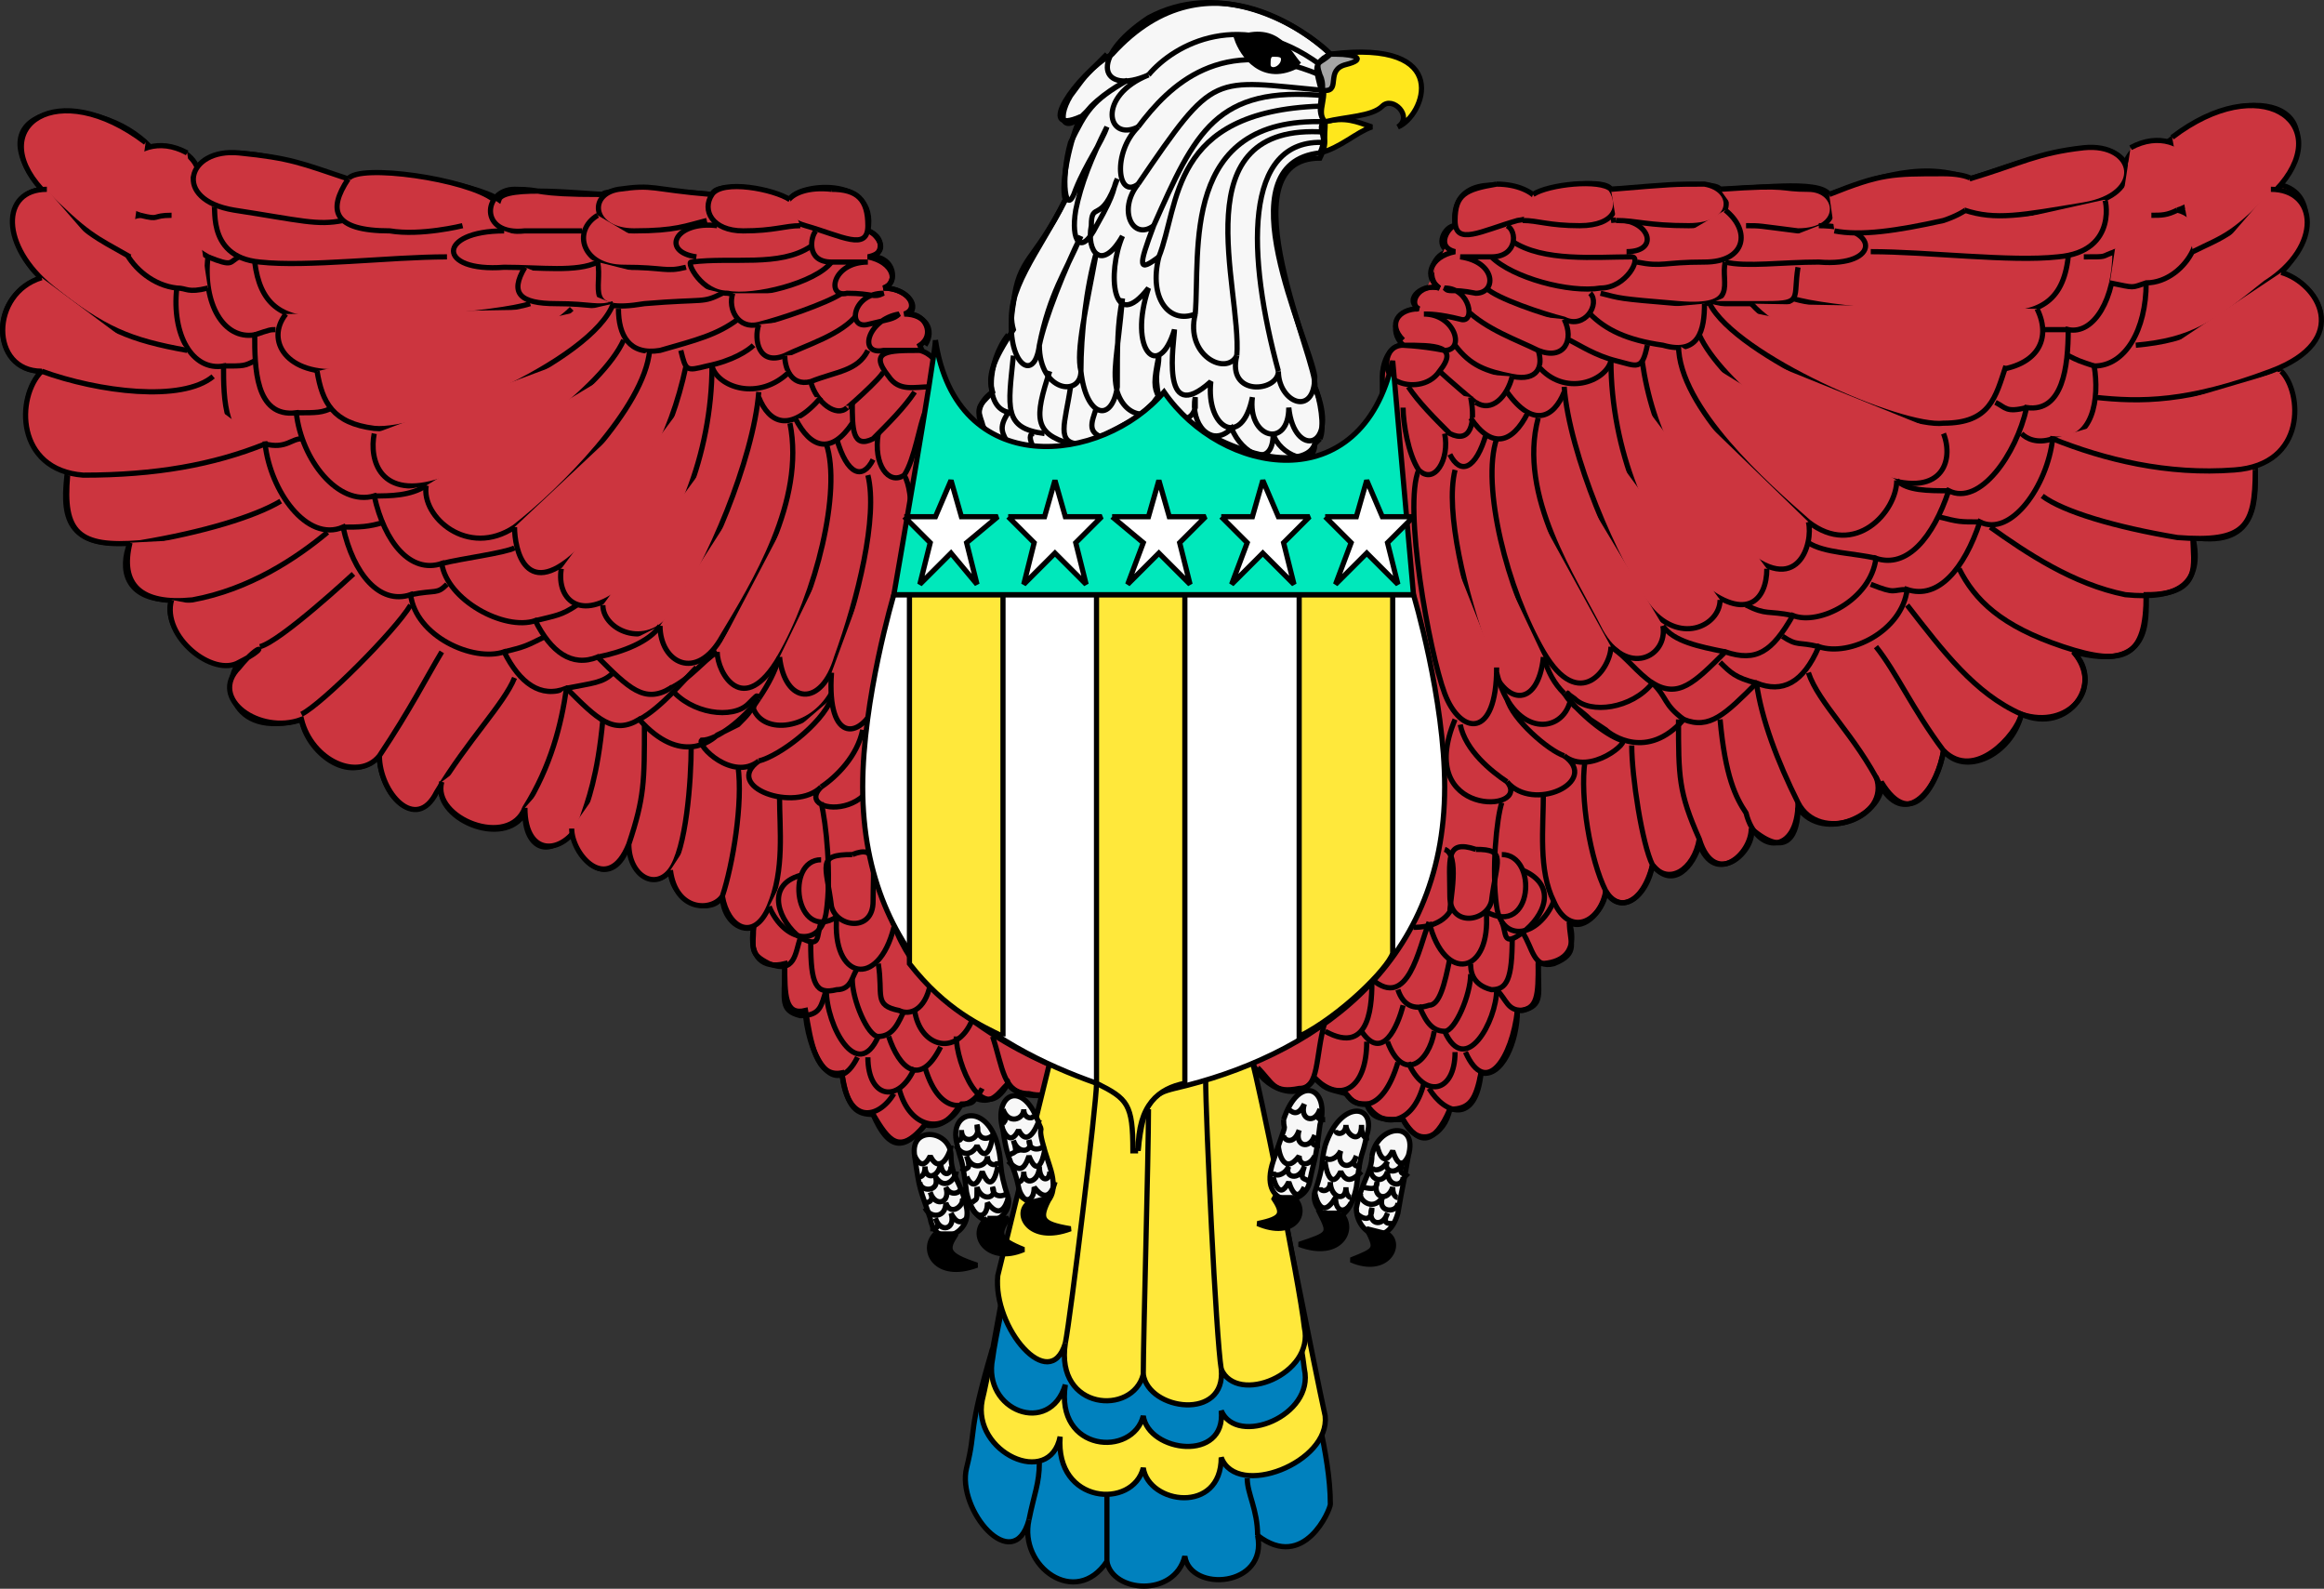 <svg width="447.24" height="305.686" version="1.2" xmlns="http://www.w3.org/2000/svg"><rect width="100%" height="100%" fill="#333333" stroke="none"/><g fill="none" stroke="#000" fill-rule="evenodd" stroke-miterlimit="2" font-family="'Sans Serif'" font-size="12.5" font-weight="400"><path vector-effect="non-scaling-stroke" fill-rule="nonzero" d="M254.018 84.423c1-2 0-8-1-10 1-4-18-44 1-44 2-4-1-6 1-7-1-2 1-6-1-9-1-2 0-3 2-4-2-2-23-21-42 0-7 4-15 16-6 12-2 4-4 13-3 16-5 10-12 18-10 25-4 6-5 9-4 12-3 3-3 3-2 6 1 5 14 7 24 2 6-3 7-4 9-6 2-3 2-1 4 1 7 8 25 13 27 7l1-1" fill="#f7f7f7"/><path vector-effect="non-scaling-stroke" fill-rule="nonzero" d="M266.018 72.423c0-2 1-6 4-6-3-3-1-7 3-7-3-2 1-5 4-4-3-2-1-7 2-7-3-1-1-5 1-5-1-9 8-9 15-6 5-2 14-3 15-1 5 0 20-2 21 0 6 0 19-2 21 1 6-2 17-7 27-3 7-2 26-10 30-3 1-3 4-5 8-4 16-13 33-7 21 8 8 1 7 11 1 17 6 2 14 11-1 18 6 6 4 17-4 19 0 6 1 16-12 14 0 5 2 11-9 11 0 5 1 15-14 11 6 7-1 15-10 12-1 4-9 13-15 7-1 6-6 16-12 6 1 6-11 12-16 5 0 5-2 10-9 4 0 5-7 11-10 3-1 4-5 9-9 4-1 6-6 10-9 5 0 3-4 8-7 6 2 7-3 8-6 8 0 6 0 9-4 9 0 6-3 13-7 12-1 5-2 7-6 7-1 5-6 8-9 2-4 0-6 0-7-3-3 0-3-1-4-2-4-1-4-1-6-3-3 5-10 2-12-3 6-4 43-20 35-61-9-45-10-55-10-71m-149-35c-4 0-20-2-21 1-4-3-26-7-29-4 0 1-24-10-29-2-1-3-5-5-9-4-10-11-35-9-21 8-8 1-6 12 0 17-11 4-9 18 0 18-6 7-2 18 5 19-1 8-1 15 12 14-2 5-1 11 8 11-2 5 6 15 14 11-5 4-3 16 11 12 1 6 9 13 15 7 0 7 7 16 12 5-2 7 12 13 16 6 0 7 5 9 9 3 1 7 8 12 11 3 0 5 5 9 8 5 0 6 8 9 10 5 0 4 3 7 6 6-1 6 2 8 6 7 0 6 0 10 4 9 1 6 2 13 7 12 1 7 3 8 6 8 3 5 5 8 10 2 4 1 6-3 7-4 3 0 2-1 3-1 3 1 4-1 6-3 1 3 11 4 12-2-6-2-31-13-35-32-5-19-5-35-1-51s9-46 9-48c0-1-1-7-2-9 3-2 1-6-2-6 2-2-1-5-5-5 3-1 2-6-2-6 2-1 2-4-1-5 2-11-14-9-15-6-3-1-14-4-15-1-10-1-21-1-21 0-14 0-11-1-17-1s-7 9 2 8h11" fill="#cc353f"/><path vector-effect="non-scaling-stroke" fill-rule="nonzero" d="M255.018 23.423c0 1 0 4-1 6 4-1 7-4 10-5-3-1-5-2-9-1" fill="#ffe71c"/><path vector-effect="non-scaling-stroke" fill-rule="nonzero" d="M250.018 12.423c-2-2-4-8-12-5 1 3 5 9 12 5" fill="#000"/><path vector-effect="non-scaling-stroke" d="M255.018 9.423c-7-6-21-13-34-6-12 8-9 15 0 11-10 4-8 13-2 10-5 5-4 14 0 11-4 5-1 11 3 8-3 8-3 9 1 6-2 8 2 13 7 11-2 8 6 12 8 8-2 8 8 7 8 3 0 6 7 9 7 1-1-7-18-41 1-43 2-1 0-6 1-6-2-2 0-5-1-7-1-4-1-4 2-6l-1-1"/><path vector-effect="non-scaling-stroke" d="M213.018 10.423c-5 5-4 4-7 8-3 5-1 8 4 2 3-3 7-5 7-5-7 4-8 6-11 12-2 7-1 15 1 9 2-5 5-9 6-12-3 6-5 11-6 16-1 6 1 9 4 3 4-7 3-7 4-9-3 9-5 4-5 9-1 5 2 9 6 2-3 7-2 19 5 10-4 12 2 18 5 8 0 2-3 19 7 10-1 9 6 13 8 3-1 8 7 10 7 2 1 10 10 8 5-4"/><path vector-effect="non-scaling-stroke" d="M205.018 38.423c-6 12-9 11-10 20-2 11 4 16 5 8 2-10 5-14 8-21-3 6-7 16-8 21 0 9 8 10 8 5 0-7 1-16 3-23-2 11-4 19-3 23 1 9 6 10 7 3 0-8 0-12 1-17-1 11-2 14-1 18 2 6 8 5 8 1-1-5 0-5 0-8-1 5-1 6 0 8 1 4 6 6 7 2v-2c-1 5 3 10 7 6 2 5 8 8 8 1 1 4 8 7 8 2m-59-21c-4 5-5 15 1 15"/><path vector-effect="non-scaling-stroke" d="M195.018 68.423c-1 10-2 14 6 15"/><path vector-effect="non-scaling-stroke" d="M202.018 71.423c-3 9-3 12 4 14"/><path vector-effect="non-scaling-stroke" d="M206.018 74.423c-1 7-3 11 2 11m3-7c-1 3-2 5 2 6m-22-9c-3 2-3 5-2 6m5-2c-2 3-1 4 0 6m5-2c-1 0-1 1 0 3m47-15c-6-22-7-45 9-44"/><path vector-effect="non-scaling-stroke" d="M238.018 68.423c1-13-11-45 17-43"/><path vector-effect="non-scaling-stroke" d="M230.018 60.423c1-12-3-38 25-37"/><path vector-effect="non-scaling-stroke" d="M223.018 49.423c4-10 2-28 31-29"/><path vector-effect="non-scaling-stroke" d="M222.018 43.423c8-18 12-27 33-25"/><path vector-effect="non-scaling-stroke" d="M219.018 35.423c15-22 14-20 36-18"/><path vector-effect="non-scaling-stroke" d="M219.018 24.423c6-8 16-18 35-10"/><path vector-effect="non-scaling-stroke" d="M221.018 14.423c5-6 18-13 33-2"/><path vector-effect="non-scaling-stroke" fill-rule="nonzero" d="M255.018 23.423c4-1 9-1 11-3s6 2 3 4c5-2 11-17-13-14-2 2-3 2-2 5 2 3-1 6 1 8" fill="#ffe71c"/><path vector-effect="non-scaling-stroke" fill-rule="nonzero" d="M256.018 10.423c-2 2-3 1-2 4 1 2 0 3 1 3 3 0 0-4 4-5s2-2-2-2h-1" fill="#a5a5a5"/><path vector-effect="non-scaling-stroke" d="M176.018 194.423c1 7 8 9 11 2"/><path vector-effect="non-scaling-stroke" fill-rule="nonzero" d="M160.018 36.423c-9-1-12 5-5 7s12 5 12 0-2-7-7-7" fill="#cc353f"/><path vector-effect="non-scaling-stroke" d="M167.018 44.423c1 0 5 4 0 5 5 1 6 5 3 6 5 0 7 4 4 5 4 0 6 3 4 6"/><path vector-effect="non-scaling-stroke" fill-rule="nonzero" d="M138.018 43.423c-8-1-11 5-4 6m26 1c-3 4-15 7-20 6-5 0-8-6-7-6 8-1 17 1 23-3" fill="#cc353f"/><path vector-effect="non-scaling-stroke" fill-rule="nonzero" d="M141.018 56.423c-1 3 1 7 5 6s13-4 16-6" fill="#cc353f"/><path vector-effect="non-scaling-stroke" fill-rule="nonzero" d="M146.018 62.423c-1 3 0 8 5 6 4-2 11-4 14-8" fill="#cc353f"/><path vector-effect="non-scaling-stroke" fill-rule="nonzero" d="M151.018 68.423c0 2 1 6 5 5 5-2 9-2 11-6m-11 6c1 4 5 7 7 5-1 1 7-6 7-7" fill="#cc353f"/><path vector-effect="non-scaling-stroke" d="M164.018 77.423c0 5 0 9 4 7 3-3 6-6 8-9"/><path vector-effect="non-scaling-stroke" d="M169.018 83.423c-1 6 2 10 5 8 2-3 3-10 4-12"/><path vector-effect="non-scaling-stroke" fill-rule="nonzero" d="M137.018 37.423c-12-1-11-2-18-1-6 1-5 8 3 8s10-1 14-2" fill="#cc353f"/><path vector-effect="non-scaling-stroke" fill-rule="nonzero" d="M115.018 41.423c-5 3-3 10 5 10s8 1 12 0" fill="#cc353f"/><path vector-effect="non-scaling-stroke" fill-rule="nonzero" d="M115.018 50.423c1 5-3 10 9 8 12-1 11 0 15-2m-20 3c0 5 2 9 8 8 7-2 11-3 15-6m-11 6c1 4 1 4 5 3 5-1 8-3 9-4m-8 4c1 4 9 7 15 1m-6 5c2 5 6 7 12 0" fill="#cc353f"/><path vector-effect="non-scaling-stroke" fill-rule="nonzero" d="M153.018 80.423c3 6 7 7 11 1" fill="#cc353f"/><path vector-effect="non-scaling-stroke" d="M161.018 84.423c2 7 5 8 7 4"/><path vector-effect="non-scaling-stroke" fill-rule="nonzero" d="M97.018 44.423c-13 0-13 8 0 7 7 0 14 1 18-1" fill="#cc353f"/><path vector-effect="non-scaling-stroke" fill-rule="nonzero" d="M101.018 51.423c-3 5-1 7 6 7s8 1 11 0m-77-19c1-1-2 10 9 11 9 1 25-1 36-1m-37 1c1 8 5 11 13 11 8 1 34-1 40-3" fill="#cc353f"/><path vector-effect="non-scaling-stroke" fill-rule="nonzero" d="M55.018 60.423c-4 5 0 12 11 11 13 0 35-3 44-12" fill="#cc353f"/><path vector-effect="non-scaling-stroke" fill-rule="nonzero" d="M61.018 71.423c1 6 3 10 11 11 9 1 42-13 46-24" fill="#cc353f"/><path vector-effect="non-scaling-stroke" fill-rule="nonzero" d="M72.018 83.423c-1 5 1 13 13 9s31-18 35-27" fill="#cc353f"/><path vector-effect="non-scaling-stroke" fill-rule="nonzero" d="M82.018 93.423c-1 6 8 14 17 8 9-7 25-23 26-34" fill="#cc353f"/><path vector-effect="non-scaling-stroke" fill-rule="nonzero" d="M99.018 101.423c0 4 2 15 13 4 11-10 17-21 20-35" fill="#cc353f"/><path vector-effect="non-scaling-stroke" fill-rule="nonzero" d="M108.018 109.423c-1 6 4 11 13 3s16-25 16-42" fill="#cc353f"/><path vector-effect="non-scaling-stroke" fill-rule="nonzero" d="M116.018 116.423c0 5 9 9 14 1 6-8 15-29 16-42" fill="#cc353f"/><path vector-effect="non-scaling-stroke" fill-rule="nonzero" d="M127.018 120.423c0 7 7 11 12 2 6-10 16-26 13-41" fill="#cc353f"/><path vector-effect="non-scaling-stroke" fill-rule="nonzero" d="M138.018 125.423c0 4 5 13 12 1s12-32 9-41" fill="#cc353f"/><path vector-effect="non-scaling-stroke" fill-rule="nonzero" d="M150.018 126.423c1 9 8 10 11 0 4-11 8-27 6-35" fill="#cc353f"/><path vector-effect="non-scaling-stroke" fill-rule="nonzero" d="M160.018 129.423c-1 14 6 13 9 5s9-36 5-43" fill="#cc353f"/><path vector-effect="non-scaling-stroke" d="M37.018 34.423c-2 0-9 8 3 15-1 9 3 16 9 15 0 6 0 16 8 15 1 9 8 18 15 16 2 9 7 15 13 13 1 7 12 13 18 11 3 6 7 9 12 7 6 6 9 9 14 6 4 5 12 6 15 3s1-1 1 1c2 5 11 4 15-3"/><path vector-effect="non-scaling-stroke" fill-rule="nonzero" d="M40.018 49.423c5 2 4 1 6 0m3 15c3-1 3-1 4-1m4 16c4 0 5 0 7-1m8 17c3 0 7 0 10-2m3 15c4-1 12-2 14-3m4 14c4-1 5-1 8-3m4 10c5-1 10-3 12-6m2 12c4-2 6-5 9-7m8 9c2-3 3-5 4-8" fill="#cc353f"/><path vector-effect="non-scaling-stroke" d="M34.018 55.423c-1 9 3 16 9 15 0 6 0 16 8 15 1 9 8 19 15 16 2 9 7 15 13 13 1 8 12 13 18 11 3 6 7 9 12 7 6 6 9 9 14 6 8 9 14 4 15 3l4-2c2-2 2-2 4-5-3 4-8 8-11 8-1 1 6 8 11 4-7 5 7 10 12 5-6 6 17 7 9-12"/><path vector-effect="non-scaling-stroke" fill-rule="nonzero" d="M36.018 29.423c-11-6-19 9-9 12-8 1-2 13 7 14 2 0 2 1 6 0m3 15c4 0 4 0 6-1m2 16c4 1 5-1 7-1m8 17c3 0 5 0 8-1m5 14c5-1 5 0 7-2m11 13c4-1 4-1 8-3m4 10c5-1 7-1 9-3m5 9c4-2 9-8 11-10" fill="#cc353f"/><path vector-effect="non-scaling-stroke" fill-rule="nonzero" d="M27.018 41.423c4 1 2 0 6 0m113 105c4-1 12-7 14-12m-2 17c3-2 7-6 8-11m-138-113c-17-13-31-3-20 9 9 9 10 9 17 13" fill="#cc353f"/><path vector-effect="non-scaling-stroke" fill-rule="nonzero" d="M9.018 36.423c-9 0-9 11 1 19s15 10 26 12m-23 24c-1 11 2 14 14 13 12-2 22-5 27-8" fill="#cc353f"/><path vector-effect="non-scaling-stroke" fill-rule="nonzero" d="M25.018 104.423c-2 8 2 12 12 11 11-2 20-8 26-13m10 43c0 7 7 15 11 7 6-10 13-17 15-22" fill="#cc353f"/><path vector-effect="non-scaling-stroke" fill-rule="nonzero" d="M85.018 150.423c-2 7 13 13 16 5 5-8 7-16 8-23" fill="#cc353f"/><path vector-effect="non-scaling-stroke" fill-rule="nonzero" d="M101.018 155.423c0 10 8 9 11 2 1-3 3-8 4-19" fill="#cc353f"/><path vector-effect="non-scaling-stroke" fill-rule="nonzero" d="M110.018 159.423c0 5 7 13 11 3 3-9 3-12 3-23m-3 23c0 6 5 9 8 5s4-17 4-24" fill="#cc353f"/><path vector-effect="non-scaling-stroke" fill-rule="nonzero" d="M129.018 167.423c1 8 8 8 10 5 2-6 4-18 3-25m-3 25c1 6 6 9 9 2s2-15 2-21" fill="#cc353f"/><path vector-effect="non-scaling-stroke" fill-rule="nonzero" d="M148.018 174.423c3 7 10 8 11 1s0-17-1-21" fill="#cc353f"/><path vector-effect="non-scaling-stroke" d="M164.018 164.423c-7 0-5 2-4 10 1 4 8 5 8-1 0-7 1-11-4-9"/><path vector-effect="non-scaling-stroke" d="M158.018 165.423c-7 0-5 16 3 11"/><path vector-effect="non-scaling-stroke" d="M154.018 168.423c-7 2-4 9 0 12 4 2 3 0 4-3m-13 1c0 4-1 5 3 7 5 2 5-2 6-5m7-4c-1 12 8 14 11 2"/><path vector-effect="non-scaling-stroke" d="M156.018 181.423c0 8 1 10 5 9 3 0 3-3 4-4"/><path vector-effect="non-scaling-stroke" d="M151.018 186.423c0 6-1 8 3 9 4 0 4-2 5-5m10-5c1 6-1 8 4 9 2 1 5 0 6-5"/><path vector-effect="non-scaling-stroke" d="M164.018 188.423c0 4 3 11 5 11 3 0 4-3 5-5"/><path vector-effect="non-scaling-stroke" d="M159.018 190.423c0 7 6 18 10 9"/><path vector-effect="non-scaling-stroke" d="M155.018 195.423c1 9 6 16 10 8m6-4c2 6 6 10 10 2"/><path vector-effect="non-scaling-stroke" d="M167.018 203.423c0 8 6 9 9 2"/><path vector-effect="non-scaling-stroke" d="M162.018 206.423c1 10 7 9 10 4m6-5c3 10 9 8 11 4"/><path vector-effect="non-scaling-stroke" d="M173.018 209.423c2 8 9 9 12 3"/><path vector-effect="non-scaling-stroke" d="M168.018 214.423c3 7 6 7 10 2m6-17c0 5 5 18 10 9"/><path vector-effect="non-scaling-stroke" d="M191.018 199.423c2 6 2 11 7 11 4 1 6-1 8-4"/><path vector-effect="non-scaling-stroke" fill-rule="nonzero" d="M288.018 35.423c8 0 12 6 4 7-7 2-12 5-12 0s2-6 8-7m-8 8c-1 0-4 4 0 5-5 1-6 5-3 7-4-1-6 3-4 4-4 0-6 3-3 6" fill="#cc353f"/><path vector-effect="non-scaling-stroke" fill-rule="nonzero" d="M295.018 37.423c3-2 13-3 15-1 2 3 1 7-6 7-6 0-8-1-11-1m17 0c7-1 10 6 3 6m-26 1c4 4 15 7 21 6 5 0 8-6 6-6-7 0-17 1-23-3m15 10c2 2-1 7-5 5-4-1-13-4-15-6" fill="#cc353f"/><path vector-effect="non-scaling-stroke" fill-rule="nonzero" d="M301.018 61.423c2 4 0 8-5 6-4-2-10-4-14-8m14 8c1 3 0 6-5 5s-8-2-11-6" fill="#cc353f"/><path vector-effect="non-scaling-stroke" fill-rule="nonzero" d="M291.018 72.423c-1 4-4 7-7 5 1 1-6-5-7-6" fill="#cc353f"/><path vector-effect="non-scaling-stroke" fill-rule="nonzero" d="M283.018 76.423c1 5 0 9-4 7-3-3-6-6-8-9m7 9c1 5-2 10-5 7-2-3-3-9-3-12m40-42c12-1 12-1 18-1 6 1 6 8-3 8-8 0-10-1-14-1" fill="#cc353f"/><path vector-effect="non-scaling-stroke" fill-rule="nonzero" d="M332.018 40.423c5 4 4 10-4 10s-8 1-13 0m17 0c-1 4 3 9-9 8s-11-1-15-2" fill="#cc353f"/><path vector-effect="non-scaling-stroke" fill-rule="nonzero" d="M328.018 58.423c0 5-1 10-8 8-7-1-11-3-14-6m11 6c-1 5-2 4-6 3s-7-3-9-4m8 4c-1 4-9 7-14 1m5 5c-2 5-6 7-11 0" fill="#cc353f"/><path vector-effect="non-scaling-stroke" fill-rule="nonzero" d="M294.018 79.423c-3 6-7 7-11 1" fill="#cc353f"/><path vector-effect="non-scaling-stroke" fill-rule="nonzero" d="M286.018 83.423c-2 7-5 8-7 4m52-51c14-1 11 0 17 0s7 8-2 8c-8-1-7-1-10-1" fill="#cc353f"/><path vector-effect="non-scaling-stroke" fill-rule="nonzero" d="M350.018 43.423c12 0 12 8 0 7-7 0-14 1-18 0m14 1c-1 6 1 7-6 7h-11" fill="#cc353f"/><path vector-effect="non-scaling-stroke" fill-rule="nonzero" d="M352.018 37.423c10-4 12-4 22-4s9 6 0 9c-9 2-16 3-21 2" fill="#cc353f"/><path vector-effect="non-scaling-stroke" fill-rule="nonzero" d="M379.018 34.423c10-3 13-5 22-6 10-1 12 9 0 11s-17 3-23 1" fill="#cc353f"/><path vector-effect="non-scaling-stroke" fill-rule="nonzero" d="M405.018 38.423c0-1 3 10-9 11-9 1-25-1-36-1m38 1c-1 9-6 11-14 11-7 1-33-1-39-3" fill="#cc353f"/><path vector-effect="non-scaling-stroke" fill-rule="nonzero" d="M392.018 59.423c3 6 0 12-11 12-14-1-35-3-44-13" fill="#cc353f"/><path vector-effect="non-scaling-stroke" fill-rule="nonzero" d="M386.018 70.423c-2 6-3 11-12 11-8 1-40-13-45-23" fill="#cc353f"/><path vector-effect="non-scaling-stroke" fill-rule="nonzero" d="M374.018 83.423c2 5 0 13-13 8-12-4-30-18-34-27" fill="#cc353f"/><path vector-effect="non-scaling-stroke" fill-rule="nonzero" d="M365.018 92.423c0 6-8 15-17 8-8-7-25-22-25-34" fill="#cc353f"/><path vector-effect="non-scaling-stroke" fill-rule="nonzero" d="M348.018 100.423c1 4-2 15-13 5-11-11-17-22-19-36" fill="#cc353f"/><path vector-effect="non-scaling-stroke" fill-rule="nonzero" d="M340.018 109.423c0 6-4 11-14 2-9-8-16-25-16-42" fill="#cc353f"/><path vector-effect="non-scaling-stroke" fill-rule="nonzero" d="M331.018 115.423c0 5-8 9-14 1s-15-29-16-42" fill="#cc353f"/><path vector-effect="non-scaling-stroke" fill-rule="nonzero" d="M320.018 120.423c1 6-7 10-12 1-5-10-16-26-12-41" fill="#cc353f"/><path vector-effect="non-scaling-stroke" fill-rule="nonzero" d="M310.018 124.423c0 4-6 13-13 1s-12-32-9-41" fill="#cc353f"/><path vector-effect="non-scaling-stroke" fill-rule="nonzero" d="M297.018 126.423c-1 10-8 10-11-1-4-11-8-27-6-35" fill="#cc353f"/><path vector-effect="non-scaling-stroke" fill-rule="nonzero" d="M288.018 128.423c0 14-7 13-10 5s-8-36-5-43" fill="#cc353f"/><path vector-effect="non-scaling-stroke" d="M410.018 34.423c3 1 8 8-3 14 0 9-4 16-9 15 0 7-1 16-8 15-2 9-9 19-15 16-3 9-8 15-14 13-1 8-11 13-16 11-4 7-7 9-13 7-6 6-9 9-14 6-4 5-12 6-15 3-3-2 0-1-1 1-2 6-11 6-14-6"/><path vector-effect="non-scaling-stroke" fill-rule="nonzero" d="M407.018 48.423c-3 1-1 1-6 1m-3 14h-5m-3 15c-4 1-4 0-6-1" fill="#cc353f"/><path vector-effect="non-scaling-stroke" d="M375.018 94.423c-4 0-8 0-10-2m-4 15c-4-1-10-1-13-3m-3 14c-5-1-5 0-9-2m-4 9c-5-1-10-2-12-5m-2 11c-3-2-5-5-8-7m-9 9c-2-2-3-4-4-7"/><path vector-effect="non-scaling-stroke" d="M413.018 54.423c0 9-4 16-10 16 1 6 0 15-8 14-1 9-8 19-14 16-3 9-8 15-14 13-1 8-11 13-17 11-3 7-7 9-12 7-6 6-9 9-14 7-7 8-14 3-15 2l-3-2c-2-2-3-2-5-5 3 4 8 8 11 9 2 0-6 7-11 3 7 5-6 11-11 5 5 6-18 7-10-12"/><path vector-effect="non-scaling-stroke" fill-rule="nonzero" d="M410.018 28.423c11-6 19 9 9 12 8 2 2 14-6 14-3 1-2 1-7 0m-3 16c-3-1-3-1-5-2m-3 16c-3 1-5 0-6-1" fill="#cc353f"/><path vector-effect="non-scaling-stroke" d="M381.018 100.423c-4 0-4 0-8-1m-6 14c-3 0-2 1-7-1m-10 12c-4-1-4 0-7-2m-5 9c-4-1-5-2-7-4m-7 11c-4-3-3-4-6-7"/><path vector-effect="non-scaling-stroke" fill-rule="nonzero" d="M419.018 40.423c-2 1-3 1-5 1" fill="#cc353f"/><path vector-effect="non-scaling-stroke" d="M301.018 145.423c-3-1-10-7-11-11m0 16c-3-2-8-6-9-11"/><path vector-effect="non-scaling-stroke" fill-rule="nonzero" d="M418.018 26.423c17-13 31-3 21 9-9 10-11 10-17 13" fill="#cc353f"/><path vector-effect="non-scaling-stroke" fill-rule="nonzero" d="M437.018 36.423c9 0 10 11-1 18-10 8-14 11-25 12" fill="#cc353f"/><path vector-effect="non-scaling-stroke" fill-rule="nonzero" d="M439.018 52.423c7 2 14 13-2 19s-25 6-34 5" fill="#cc353f"/><path vector-effect="non-scaling-stroke" fill-rule="nonzero" d="M439.018 71.423c4 4 5 18-9 19-13 1-25-2-35-6m39 6c0 11-2 14-15 13-12-2-22-5-26-8" fill="#cc353f"/><path vector-effect="non-scaling-stroke" d="M422.018 103.423c2 9-3 12-13 11-10-2-19-8-26-13"/><path vector-effect="non-scaling-stroke" d="M413.018 114.423c0 12-4 14-16 10s-17-9-20-15m22 16c6 6-1 16-10 12s-15-12-22-21"/><path vector-effect="non-scaling-stroke" d="M389.018 137.423c-2 8-11 12-15 7-6-8-9-15-13-20m13 20c-1 7-7 15-12 7-5-10-12-16-14-22"/><path vector-effect="non-scaling-stroke" d="M361.018 149.423c3 8-11 13-15 5s-7-16-8-23"/><path vector-effect="non-scaling-stroke" d="M346.018 154.423c0 10-8 10-10 2-2-3-4-7-5-18"/><path vector-effect="non-scaling-stroke" d="M337.018 159.423c1 4-7 12-10 2-4-9-4-12-4-23"/><path vector-effect="non-scaling-stroke" d="M327.018 161.423c-1 6-6 9-9 5-2-4-4-17-4-23m4 23c-2 8-7 9-9 5-3-6-5-18-4-25"/><path vector-effect="non-scaling-stroke" d="M309.018 171.423c-1 6-7 9-10 2-3-6-2-14-2-21"/><path vector-effect="non-scaling-stroke" d="M299.018 173.423c-3 7-10 8-11 1s0-17 1-20"/><path vector-effect="non-scaling-stroke" d="M284.018 163.423c6 0 4 2 3 10-1 4-8 5-8-1 0-7-1-11 5-9"/><path vector-effect="non-scaling-stroke" d="M289.018 164.423c7 0 6 16-3 11"/><path vector-effect="non-scaling-stroke" d="M293.018 167.423c7 3 4 9 0 12s-3 0-4-2"/><path vector-effect="non-scaling-stroke" d="M302.018 177.423c0 4 2 6-3 8-4 1-4-3-6-6m-7-4c1 12-8 14-11 2"/><path vector-effect="non-scaling-stroke" d="M291.018 180.423c0 8-1 10-4 10-4-1-4-4-4-5"/><path vector-effect="non-scaling-stroke" d="M296.018 185.423c0 6 1 8-3 9-3 0-3-2-5-4m-9-6c-1 5-2 9-4 9-3 1-5 0-6-3"/><path vector-effect="non-scaling-stroke" d="M283.018 187.423c0 4-3 11-5 11-3 0-4-3-5-5"/><path vector-effect="non-scaling-stroke" d="M288.018 190.423c0 6-6 17-10 8"/><path vector-effect="non-scaling-stroke" d="M292.018 194.423c-1 9-6 17-10 8m-6-4c-1 6-6 10-9 2"/><path vector-effect="non-scaling-stroke" d="M280.018 202.423c0 8-6 9-9 2"/><path vector-effect="non-scaling-stroke" d="M285.018 206.423c-1 10-7 8-10 3m-6-5c-3 10-8 9-10 6"/><path vector-effect="non-scaling-stroke" d="M274.018 208.423c-2 8-8 9-11 4"/><path vector-effect="non-scaling-stroke" d="M279.018 213.423c-3 7-6 7-9 2m-7-15c0 9-5 12-10 7"/><path vector-effect="non-scaling-stroke" d="M255.018 196.423c-2 7-1 13-5 13-5 1-5-1-8-4"/><path vector-effect="non-scaling-stroke" fill-rule="nonzero" d="M270.018 66.423c-4 0-4 6-1 7 2 1 6 1 8-2 4-5-1-5-7-5-1 0 3 0 8 1 4 0 2-7-4-7 1 0 3 0 7 1 3 1 2-6-3-6 1 1 1 0 6 1 4 0 4-6-3-7h6c5 0 5-5 3-6m-133 1c-1 1-2 6 3 6h7c-7 0-8 7-4 6 5 0 5 1 7 0-6 0-7 7-3 6s5-1 6-2c-6 1-8 8-3 7h7c-6 0-10 0-6 5 2 3 5 2 8 2 4 0 2-6-2-7" fill="#cc353f"/><path vector-effect="non-scaling-stroke" fill-rule="nonzero" d="M191.018 259.423c-5 17-3 15-5 23s9 21 12 10c-2 9 9 17 15 8 1 6 13 7 15-1 1 7 16 6 14-4 9 7 14-5 14-6 0-10-4-21-4-28 2 1-60 3-61-2" fill="#0081be"/><path vector-effect="non-scaling-stroke" d="M198.018 292.423c1-5 2-7 2-11m13 19v-13m29 8c0-5-2-8-2-11m35-107c-2 5-4 17-11 11m6 5c-1 4-4 11-8 5"/><path vector-effect="non-scaling-stroke" d="M264.018 188.423c0 4 0 15-9 10m17-20c1 0 5 0 7-3 0-2 2-11-1-12"/><path vector-effect="non-scaling-stroke" fill-rule="nonzero" d="M152.018 38.423c-3-2-13-4-15-1s0 7 6 7 8-1 11-1m-59-5c-5-4-26-7-28-4-9-3-11-4-21-5s-13 9-1 11c13 2 16 3 21 2m-58 11c-10 3-10 18 0 18-5 5-5 19 8 20 14 0 25-2 35-6m-18 30c-2 7 8 15 13 12 6-3 4-4 0 1-6 6 4 13 12 10 2 8 11 12 15 7 6-9 9-15 12-20" fill="#cc353f"/><path vector-effect="non-scaling-stroke" fill-rule="nonzero" d="M50.018 124.423c4-1 18-14 18-14m-10 27c4-2 18-16 21-21" fill="#cc353f"/><path vector-effect="non-scaling-stroke" fill-rule="nonzero" d="M198.018 222.423c-2 8-7 39-9 47-2 10 13 17 15 7-1 13 14 14 16 6 1 7 15 9 15-2 3 8 21 1 20-8-2-9-9-45-10-49-7 1-47-1-47-1" fill="#ffe83b"/><path vector-effect="non-scaling-stroke" fill-rule="nonzero" d="M202.018 212.423c-2 8-10 41-11 49-2 10 11 15 14 5-2 13 13 14 15 6 1 7 16 9 15-1 3 7 18 1 16-8-1-9-9-47-10-51-7 1-39 0-39 0" fill="#0081be"/><path vector-effect="non-scaling-stroke" fill-rule="nonzero" d="M202.018 204.423c-2 8-8 33-10 41-1 10 10 23 13 13-2 13 13 14 15 6 1 7 16 9 15-1 3 7 18 1 16-8-1-9-9-48-10-51-7 1-39 0-39 0" fill="#ffe83b"/><path vector-effect="non-scaling-stroke" d="M205.018 258.423c1-5 6-46 6-50m9 56c0-7 1-42 1-51m14 50c-1-6-3-48-3-56"/><path vector-effect="non-scaling-stroke" fill-rule="nonzero" d="M192.018 220.423c-2-8-9-7-8-1 1 5 1 2 2 10 2 9 9 5 8 1-2-6-1-6-2-10m8-4c-3-9-9-6-7 1 1 7 2 6 3 11s9 5 6-4-1-6-2-8m-17 6c0-5-8-6-7 0 1 7 1 6 3 12 1 6 8 3 7-2s-3-6-3-10" fill="#f7f7f7"/><path vector-effect="non-scaling-stroke" d="M193.018 217.423c1 2 2 2 3 0 2 4 4-2 4-2m-16 5c1 2 3 2 4 0 2 4 3-1 3-2"/><path vector-effect="non-scaling-stroke" fill-rule="nonzero" d="M194.018 222.423c1-1 2 0 1-3 1 3 4 2 3 0 0 2 2 2 3 1" fill="#000"/><path vector-effect="non-scaling-stroke" d="M176.018 222.423c1 2 2 2 3 0 2 4 4-1 4-2"/><path vector-effect="non-scaling-stroke" d="M177.018 226.423s1 0 1-2c0 3 3 2 3-1 0 3 2 3 2 1"/><path vector-effect="non-scaling-stroke" d="M177.018 227.423c0 2 4 2 3-1 2 3 4 0 4-1m-6 6s2 0 1-2c1 3 4 2 3-1 1 2 3 1 3 0"/><path vector-effect="non-scaling-stroke" d="M178.018 232.423c1 2 4 2 4-1 1 3 4 0 3-1"/><path vector-effect="non-scaling-stroke" d="M179.018 236.423c1 0 2 0 1-2 1 3 4 2 3-1 1 2 2 2 3 1m-2-15c1 0 1 0 1-2 0 3 4 2 3-1 0 3 2 3 3 2m-6 7c1-1 2 0 1-3 1 3 4 2 4 0 0 2 2 2 2 1m-6 3c1 2 2 2 3-1 2 5 3-1 3-1m-5 7c1-1 1 0 1-3 1 3 4 2 3 0 0 2 2 2 3 1m-7 3c1 2 3 2 3-1 3 4 4-1 4-1m-1-14c0-1 1 0 0-3 1 3 4 2 4 0 0 2 2 2 2 1m-5 9c2 2 3 2 4-1 2 5 3-1 3-1"/><path vector-effect="non-scaling-stroke" d="M196.018 227.423s1 0 1-2c0 3 3 2 3-1 0 3 2 3 2 1m-6 4c1 2 3 2 3-1 3 4 4-1 4-1"/><path vector-effect="non-scaling-stroke" fill-rule="nonzero" d="M180.018 237.423c-3 3 0 9 8 6-6-2-6-3-4-6h-4m10-3c-4 3 0 9 7 6-5-2-5-3-3-6h-4m8-3c-3 2 0 8 8 5-6-1-6-2-4-6l-4 1" fill="#000"/><path vector-effect="non-scaling-stroke" fill-rule="nonzero" d="M255.018 220.423c3-9 10-8 8-2-1 5-1 2-2 10-2 10-9 5-8 1 2-6 1-5 2-9m-8-5c3-9 9-6 7 1-1 8-1 6-2 11s-10 5-7-4 2-5 2-8m17 7c1-6 9-7 7 0-1 6-1 5-2 11-2 7-8 4-8-1 1-5 3-7 3-10" fill="#f7f7f7"/><path vector-effect="non-scaling-stroke" d="M271.018 222.423c-1 2-2 2-3-1-2 4-3-1-3-1"/><path vector-effect="non-scaling-stroke" d="M271.018 226.423c-1-1-2 0-1-3-1 3-4 2-3 0-1 2-3 2-3 1"/><path vector-effect="non-scaling-stroke" d="M270.018 226.423c0 2-3 2-3-1-1 3-4 1-3-1"/><path vector-effect="non-scaling-stroke" d="M269.018 230.423s-1 0-1-2c-1 3-4 2-3-1 0 2-2 1-3 1"/><path vector-effect="non-scaling-stroke" d="M269.018 231.423c0 2-4 2-3-1-2 3-5 0-4-1"/><path vector-effect="non-scaling-stroke" d="M268.018 235.423c-1 0-2 0-1-2-1 3-4 2-3-1 0 3-2 2-3 1m2-14c0-1-1 0-1-3 0 4-3 2-3 0 0 2-2 2-2 1m5 7c-1 0-2 0-1-2-1 3-4 2-3-1-1 2-3 2-3 1"/><path vector-effect="non-scaling-stroke" d="M262.018 225.423c-2 2-3 2-4 0-2 4-3-1-3-2m5 7s-1 0-1-2c0 3-3 2-3-1 0 2-2 2-2 1"/><path vector-effect="non-scaling-stroke" d="M260.018 231.423c-1 2-3 2-3-1-3 5-4-1-4-1m2-14c-1 0-2 0-1-2-1 3-4 2-3-1-1 2-2 2-3 1m5 9c-1 2-3 2-3 0-3 4-4-1-4-2m6 7c-1-1-2 0-1-3-1 3-4 2-3 0-1 2-3 2-3 1m6 3c-1 2-2 2-3-1-2 4-3-1-3-1m9-6c-1 0-2 0-1-2-1 3-4 2-3-1-1 3-3 2-3 1"/><path vector-effect="non-scaling-stroke" fill-rule="nonzero" d="M267.018 237.423c3 2 0 8-7 5 5-2 5-2 3-6l4 1m-9-4c3 3 0 9-8 6 6-2 6-2 4-6h4m-9-3c3 3 0 8-7 5 5-1 5-2 3-5h4" fill="#000"/><path vector-effect="non-scaling-stroke" fill-rule="nonzero" d="M219.018 221.423c-1-12-5-12-8-13-20-7-45-22-45-57 0-17 6-37 6-37h100s6 20 6 37c0 35-26 52-52 58-4 1-6 2-7 12" fill="#fff"/><path vector-effect="non-scaling-stroke" fill-rule="nonzero" d="M219.018 221.423c0-9 4-12 9-13v-94h-17v94c6 3 7 4 7 13h1m-26-22v-85h-18v71c7 9 14 12 18 14m75-16v-69h-18v85c8-4 17-13 18-16" fill="#ffe83b"/><path vector-effect="non-scaling-stroke" fill-rule="nonzero" d="M180.018 65.423c4 27 32 24 44 10 11 16 38 21 44-6l4 45h-100s8-46 8-49" fill="#00e8bb"/><path vector-effect="non-scaling-stroke" fill-rule="nonzero" d="M255.018 99.423h6l2-7 3 7h6l-5 5 2 8-6-6-6 6 3-8-5-5m-20 0h6l2-7 3 7h6l-5 5 2 8-6-6-6 6 3-8-5-5m-21 0h7l2-7 2 7h7l-5 5 2 8-6-6-6 6 3-8-6-5m-20 0h7l2-7 2 7h7l-5 5 2 8-6-6-6 6 2-8-5-5m-20 0h6l3-7 2 7h7l-6 5 2 8-5-6-6 6 2-8-5-5m71-86c1 0 2-1 2-2s-1-1-2-1-1 1-1 2 1 1 1 1" fill="#fff"/><path vector-effect="non-scaling-stroke" fill-rule="nonzero" d="M67.018 34.423c-4 6-3 10 8 10 6 1 14-1 14-1m-81 28c11 4 27 6 33 1" fill="#cc353f"/></g></svg>
